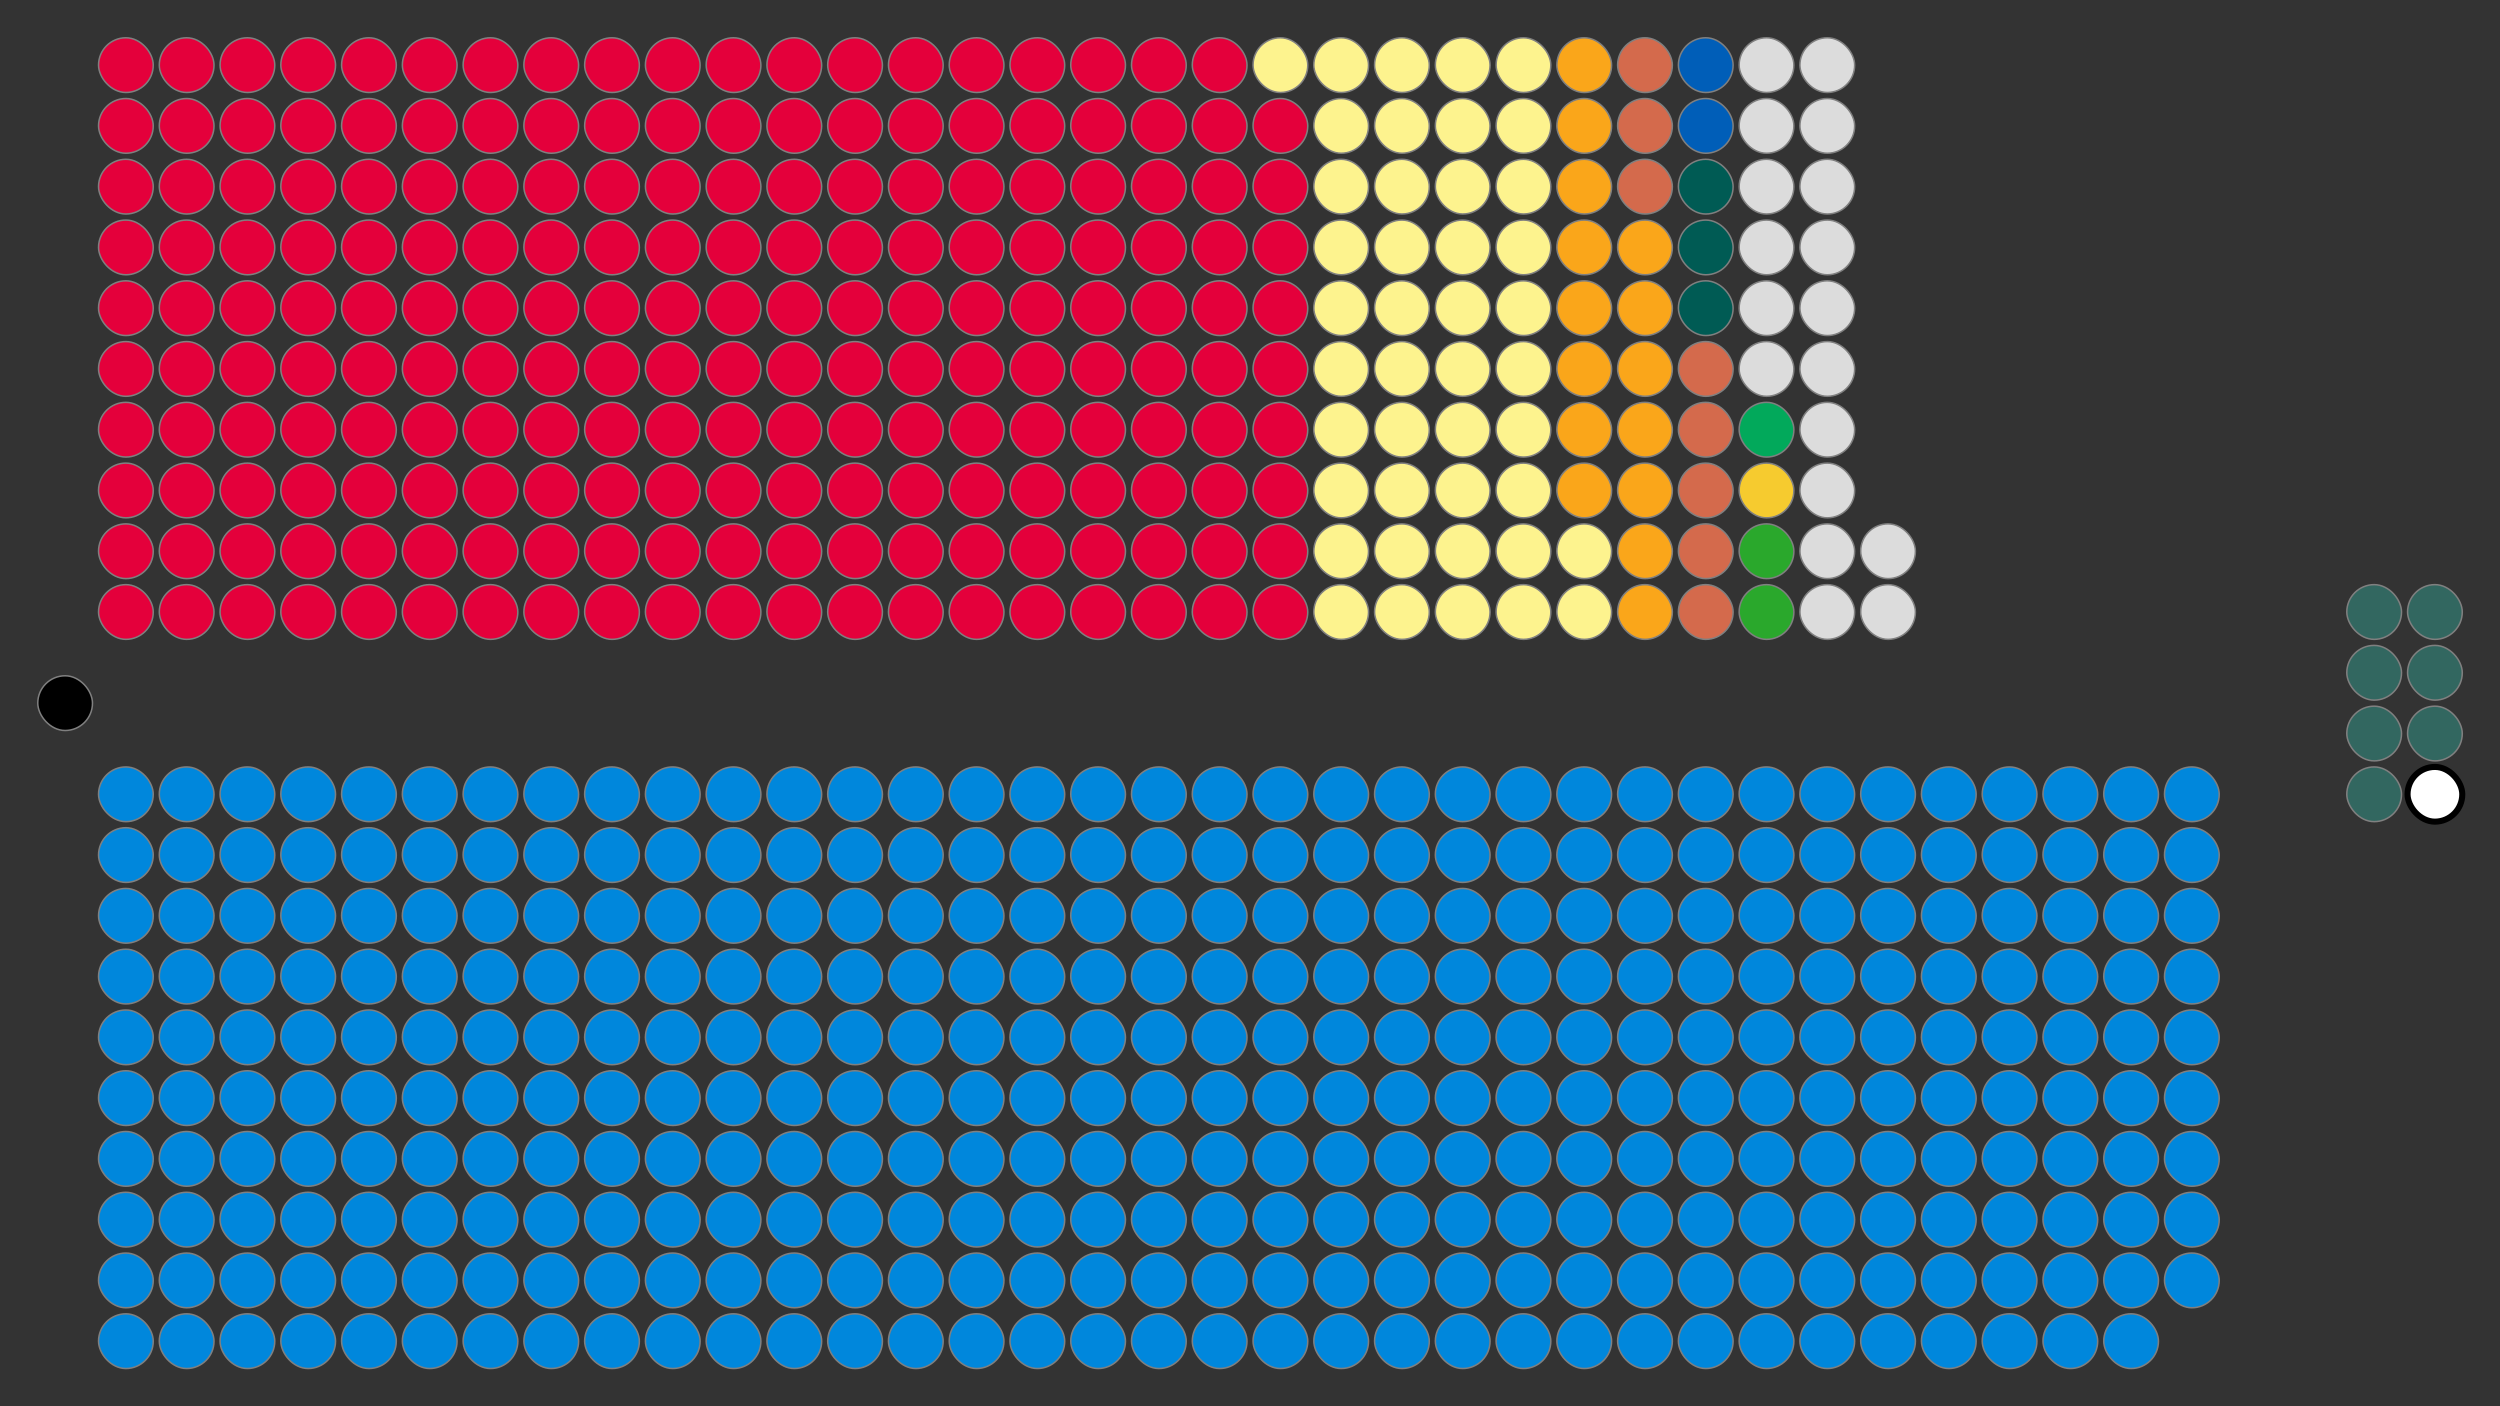 <?xml version="1.0" encoding="UTF-8" standalone="no"?>
<svg xmlns:svg="http://www.w3.org/2000/svg"
xmlns="http://www.w3.org/2000/svg" version="1.1"
width="360.0" height="202.5">
<rect width="100%" height="100%" fill="#333333" stroke="none"/>
<!-- Created with the Wikimedia westminster parliament diagram creator (http://parliamentdiagram.toolforge.org/westminsterinputform.html) -->
<g style="stroke:gray;stroke-width:0.219" id="diagram">
  <g id="headbench">
  <g style="fill:#000000" id="Speaker">
    <rect x="5.438" y="97.312" rx="3.94" ry="3.94" width="7.88" height="7.88"/>
  </g>
  </g>
  <g id="leftbench">
  <g style="fill:#E4003B" id="Labour Party">
    <rect x="14.188" y="84.188" rx="3.94" ry="3.94" width="7.88" height="7.88"/>
    <rect x="14.188" y="75.438" rx="3.94" ry="3.94" width="7.88" height="7.88"/>
    <rect x="14.188" y="66.688" rx="3.94" ry="3.94" width="7.88" height="7.88"/>
    <rect x="14.188" y="57.938" rx="3.94" ry="3.94" width="7.88" height="7.88"/>
    <rect x="14.188" y="49.188" rx="3.94" ry="3.94" width="7.88" height="7.88"/>
    <rect x="14.188" y="40.438" rx="3.94" ry="3.94" width="7.88" height="7.88"/>
    <rect x="14.188" y="31.688" rx="3.94" ry="3.94" width="7.88" height="7.88"/>
    <rect x="14.188" y="22.938" rx="3.94" ry="3.94" width="7.88" height="7.88"/>
    <rect x="14.188" y="14.188" rx="3.94" ry="3.94" width="7.88" height="7.88"/>
    <rect x="14.188" y="5.438" rx="3.94" ry="3.94" width="7.88" height="7.88"/>
    <rect x="22.938" y="84.188" rx="3.94" ry="3.94" width="7.88" height="7.88"/>
    <rect x="22.938" y="75.438" rx="3.94" ry="3.94" width="7.88" height="7.88"/>
    <rect x="22.938" y="66.688" rx="3.94" ry="3.94" width="7.88" height="7.88"/>
    <rect x="22.938" y="57.938" rx="3.94" ry="3.94" width="7.88" height="7.88"/>
    <rect x="22.938" y="49.188" rx="3.94" ry="3.94" width="7.88" height="7.88"/>
    <rect x="22.938" y="40.438" rx="3.94" ry="3.94" width="7.88" height="7.88"/>
    <rect x="22.938" y="31.688" rx="3.94" ry="3.94" width="7.88" height="7.88"/>
    <rect x="22.938" y="22.938" rx="3.94" ry="3.94" width="7.88" height="7.88"/>
    <rect x="22.938" y="14.188" rx="3.94" ry="3.94" width="7.88" height="7.88"/>
    <rect x="22.938" y="5.438" rx="3.94" ry="3.94" width="7.88" height="7.88"/>
    <rect x="31.688" y="84.188" rx="3.94" ry="3.94" width="7.88" height="7.88"/>
    <rect x="31.688" y="75.438" rx="3.94" ry="3.94" width="7.88" height="7.88"/>
    <rect x="31.688" y="66.688" rx="3.94" ry="3.94" width="7.88" height="7.88"/>
    <rect x="31.688" y="57.938" rx="3.94" ry="3.94" width="7.88" height="7.88"/>
    <rect x="31.688" y="49.188" rx="3.94" ry="3.94" width="7.88" height="7.88"/>
    <rect x="31.688" y="40.438" rx="3.94" ry="3.94" width="7.88" height="7.88"/>
    <rect x="31.688" y="31.688" rx="3.94" ry="3.94" width="7.88" height="7.88"/>
    <rect x="31.688" y="22.938" rx="3.94" ry="3.94" width="7.88" height="7.88"/>
    <rect x="31.688" y="14.188" rx="3.94" ry="3.94" width="7.88" height="7.88"/>
    <rect x="31.688" y="5.438" rx="3.94" ry="3.94" width="7.88" height="7.88"/>
    <rect x="40.438" y="84.188" rx="3.94" ry="3.94" width="7.88" height="7.88"/>
    <rect x="40.438" y="75.438" rx="3.94" ry="3.94" width="7.88" height="7.88"/>
    <rect x="40.438" y="66.688" rx="3.94" ry="3.94" width="7.88" height="7.88"/>
    <rect x="40.438" y="57.938" rx="3.94" ry="3.94" width="7.88" height="7.88"/>
    <rect x="40.438" y="49.188" rx="3.94" ry="3.94" width="7.88" height="7.88"/>
    <rect x="40.438" y="40.438" rx="3.94" ry="3.94" width="7.88" height="7.88"/>
    <rect x="40.438" y="31.688" rx="3.94" ry="3.94" width="7.88" height="7.88"/>
    <rect x="40.438" y="22.938" rx="3.94" ry="3.94" width="7.88" height="7.88"/>
    <rect x="40.438" y="14.188" rx="3.94" ry="3.94" width="7.88" height="7.88"/>
    <rect x="40.438" y="5.438" rx="3.94" ry="3.94" width="7.88" height="7.88"/>
    <rect x="49.188" y="84.188" rx="3.94" ry="3.94" width="7.88" height="7.88"/>
    <rect x="49.188" y="75.438" rx="3.94" ry="3.94" width="7.88" height="7.88"/>
    <rect x="49.188" y="66.688" rx="3.94" ry="3.94" width="7.88" height="7.88"/>
    <rect x="49.188" y="57.938" rx="3.94" ry="3.94" width="7.88" height="7.88"/>
    <rect x="49.188" y="49.188" rx="3.94" ry="3.94" width="7.88" height="7.88"/>
    <rect x="49.188" y="40.438" rx="3.94" ry="3.94" width="7.88" height="7.88"/>
    <rect x="49.188" y="31.688" rx="3.94" ry="3.94" width="7.88" height="7.88"/>
    <rect x="49.188" y="22.938" rx="3.94" ry="3.94" width="7.88" height="7.88"/>
    <rect x="49.188" y="14.188" rx="3.94" ry="3.94" width="7.88" height="7.88"/>
    <rect x="49.188" y="5.438" rx="3.94" ry="3.94" width="7.88" height="7.88"/>
    <rect x="57.938" y="84.188" rx="3.94" ry="3.94" width="7.88" height="7.88"/>
    <rect x="57.938" y="75.438" rx="3.94" ry="3.94" width="7.88" height="7.88"/>
    <rect x="57.938" y="66.688" rx="3.94" ry="3.94" width="7.88" height="7.88"/>
    <rect x="57.938" y="57.938" rx="3.94" ry="3.94" width="7.88" height="7.88"/>
    <rect x="57.938" y="49.188" rx="3.94" ry="3.94" width="7.88" height="7.88"/>
    <rect x="57.938" y="40.438" rx="3.94" ry="3.94" width="7.88" height="7.88"/>
    <rect x="57.938" y="31.688" rx="3.94" ry="3.94" width="7.88" height="7.88"/>
    <rect x="57.938" y="22.938" rx="3.94" ry="3.94" width="7.88" height="7.88"/>
    <rect x="57.938" y="14.188" rx="3.94" ry="3.94" width="7.88" height="7.88"/>
    <rect x="57.938" y="5.438" rx="3.94" ry="3.94" width="7.88" height="7.88"/>
    <rect x="66.688" y="84.188" rx="3.94" ry="3.94" width="7.88" height="7.88"/>
    <rect x="66.688" y="75.438" rx="3.94" ry="3.94" width="7.88" height="7.88"/>
    <rect x="66.688" y="66.688" rx="3.94" ry="3.94" width="7.88" height="7.88"/>
    <rect x="66.688" y="57.938" rx="3.94" ry="3.94" width="7.88" height="7.88"/>
    <rect x="66.688" y="49.188" rx="3.94" ry="3.94" width="7.88" height="7.88"/>
    <rect x="66.688" y="40.438" rx="3.94" ry="3.94" width="7.88" height="7.88"/>
    <rect x="66.688" y="31.688" rx="3.94" ry="3.94" width="7.88" height="7.88"/>
    <rect x="66.688" y="22.938" rx="3.94" ry="3.94" width="7.88" height="7.88"/>
    <rect x="66.688" y="14.188" rx="3.94" ry="3.94" width="7.88" height="7.88"/>
    <rect x="66.688" y="5.438" rx="3.94" ry="3.94" width="7.88" height="7.88"/>
    <rect x="75.438" y="84.188" rx="3.94" ry="3.94" width="7.88" height="7.88"/>
    <rect x="75.438" y="75.438" rx="3.94" ry="3.94" width="7.88" height="7.88"/>
    <rect x="75.438" y="66.688" rx="3.94" ry="3.94" width="7.88" height="7.88"/>
    <rect x="75.438" y="57.938" rx="3.94" ry="3.94" width="7.88" height="7.88"/>
    <rect x="75.438" y="49.188" rx="3.94" ry="3.94" width="7.88" height="7.88"/>
    <rect x="75.438" y="40.438" rx="3.94" ry="3.94" width="7.88" height="7.88"/>
    <rect x="75.438" y="31.688" rx="3.94" ry="3.94" width="7.88" height="7.88"/>
    <rect x="75.438" y="22.938" rx="3.94" ry="3.94" width="7.88" height="7.88"/>
    <rect x="75.438" y="14.188" rx="3.94" ry="3.94" width="7.88" height="7.88"/>
    <rect x="75.438" y="5.438" rx="3.94" ry="3.94" width="7.88" height="7.88"/>
    <rect x="84.188" y="84.188" rx="3.94" ry="3.94" width="7.88" height="7.88"/>
    <rect x="84.188" y="75.438" rx="3.94" ry="3.94" width="7.88" height="7.88"/>
    <rect x="84.188" y="66.688" rx="3.94" ry="3.94" width="7.88" height="7.88"/>
    <rect x="84.188" y="57.938" rx="3.94" ry="3.94" width="7.88" height="7.88"/>
    <rect x="84.188" y="49.188" rx="3.94" ry="3.94" width="7.88" height="7.88"/>
    <rect x="84.188" y="40.438" rx="3.94" ry="3.94" width="7.88" height="7.88"/>
    <rect x="84.188" y="31.688" rx="3.94" ry="3.94" width="7.88" height="7.88"/>
    <rect x="84.188" y="22.938" rx="3.94" ry="3.94" width="7.88" height="7.88"/>
    <rect x="84.188" y="14.188" rx="3.94" ry="3.94" width="7.88" height="7.88"/>
    <rect x="84.188" y="5.438" rx="3.94" ry="3.94" width="7.88" height="7.88"/>
    <rect x="92.938" y="84.188" rx="3.94" ry="3.94" width="7.88" height="7.88"/>
    <rect x="92.938" y="75.438" rx="3.94" ry="3.94" width="7.88" height="7.88"/>
    <rect x="92.938" y="66.688" rx="3.94" ry="3.94" width="7.88" height="7.88"/>
    <rect x="92.938" y="57.938" rx="3.94" ry="3.94" width="7.88" height="7.88"/>
    <rect x="92.938" y="49.188" rx="3.94" ry="3.94" width="7.88" height="7.88"/>
    <rect x="92.938" y="40.438" rx="3.94" ry="3.94" width="7.88" height="7.88"/>
    <rect x="92.938" y="31.688" rx="3.94" ry="3.94" width="7.88" height="7.88"/>
    <rect x="92.938" y="22.938" rx="3.94" ry="3.94" width="7.88" height="7.88"/>
    <rect x="92.938" y="14.188" rx="3.94" ry="3.94" width="7.88" height="7.88"/>
    <rect x="92.938" y="5.438" rx="3.94" ry="3.94" width="7.88" height="7.88"/>
    <rect x="101.688" y="84.188" rx="3.94" ry="3.94" width="7.88" height="7.88"/>
    <rect x="101.688" y="75.438" rx="3.94" ry="3.94" width="7.88" height="7.88"/>
    <rect x="101.688" y="66.688" rx="3.94" ry="3.94" width="7.88" height="7.88"/>
    <rect x="101.688" y="57.938" rx="3.94" ry="3.94" width="7.88" height="7.88"/>
    <rect x="101.688" y="49.188" rx="3.94" ry="3.94" width="7.88" height="7.88"/>
    <rect x="101.688" y="40.438" rx="3.94" ry="3.94" width="7.88" height="7.88"/>
    <rect x="101.688" y="31.688" rx="3.94" ry="3.94" width="7.88" height="7.88"/>
    <rect x="101.688" y="22.938" rx="3.94" ry="3.94" width="7.88" height="7.88"/>
    <rect x="101.688" y="14.188" rx="3.94" ry="3.94" width="7.88" height="7.88"/>
    <rect x="101.688" y="5.438" rx="3.94" ry="3.94" width="7.88" height="7.88"/>
    <rect x="110.438" y="84.188" rx="3.94" ry="3.94" width="7.88" height="7.88"/>
    <rect x="110.438" y="75.438" rx="3.94" ry="3.94" width="7.88" height="7.88"/>
    <rect x="110.438" y="66.688" rx="3.94" ry="3.94" width="7.88" height="7.88"/>
    <rect x="110.438" y="57.938" rx="3.94" ry="3.94" width="7.88" height="7.88"/>
    <rect x="110.438" y="49.188" rx="3.94" ry="3.94" width="7.88" height="7.88"/>
    <rect x="110.438" y="40.438" rx="3.94" ry="3.94" width="7.88" height="7.88"/>
    <rect x="110.438" y="31.688" rx="3.94" ry="3.94" width="7.88" height="7.88"/>
    <rect x="110.438" y="22.938" rx="3.94" ry="3.94" width="7.88" height="7.88"/>
    <rect x="110.438" y="14.188" rx="3.94" ry="3.94" width="7.88" height="7.88"/>
    <rect x="110.438" y="5.438" rx="3.94" ry="3.94" width="7.88" height="7.88"/>
    <rect x="119.188" y="84.188" rx="3.94" ry="3.94" width="7.88" height="7.88"/>
    <rect x="119.188" y="75.438" rx="3.94" ry="3.94" width="7.88" height="7.88"/>
    <rect x="119.188" y="66.688" rx="3.94" ry="3.94" width="7.88" height="7.88"/>
    <rect x="119.188" y="57.938" rx="3.94" ry="3.94" width="7.88" height="7.88"/>
    <rect x="119.188" y="49.188" rx="3.94" ry="3.94" width="7.88" height="7.88"/>
    <rect x="119.188" y="40.438" rx="3.94" ry="3.94" width="7.88" height="7.88"/>
    <rect x="119.188" y="31.688" rx="3.94" ry="3.94" width="7.88" height="7.88"/>
    <rect x="119.188" y="22.938" rx="3.94" ry="3.94" width="7.88" height="7.88"/>
    <rect x="119.188" y="14.188" rx="3.94" ry="3.94" width="7.88" height="7.88"/>
    <rect x="119.188" y="5.438" rx="3.94" ry="3.94" width="7.88" height="7.88"/>
    <rect x="127.938" y="84.188" rx="3.94" ry="3.94" width="7.88" height="7.88"/>
    <rect x="127.938" y="75.438" rx="3.94" ry="3.94" width="7.88" height="7.88"/>
    <rect x="127.938" y="66.688" rx="3.94" ry="3.94" width="7.88" height="7.88"/>
    <rect x="127.938" y="57.938" rx="3.94" ry="3.94" width="7.88" height="7.88"/>
    <rect x="127.938" y="49.188" rx="3.94" ry="3.94" width="7.88" height="7.88"/>
    <rect x="127.938" y="40.438" rx="3.94" ry="3.94" width="7.88" height="7.88"/>
    <rect x="127.938" y="31.688" rx="3.94" ry="3.94" width="7.88" height="7.88"/>
    <rect x="127.938" y="22.938" rx="3.94" ry="3.94" width="7.88" height="7.88"/>
    <rect x="127.938" y="14.188" rx="3.94" ry="3.94" width="7.88" height="7.88"/>
    <rect x="127.938" y="5.438" rx="3.94" ry="3.94" width="7.88" height="7.88"/>
    <rect x="136.688" y="84.188" rx="3.94" ry="3.94" width="7.88" height="7.88"/>
    <rect x="136.688" y="75.438" rx="3.94" ry="3.94" width="7.88" height="7.88"/>
    <rect x="136.688" y="66.688" rx="3.94" ry="3.94" width="7.88" height="7.88"/>
    <rect x="136.688" y="57.938" rx="3.94" ry="3.94" width="7.88" height="7.88"/>
    <rect x="136.688" y="49.188" rx="3.94" ry="3.94" width="7.88" height="7.88"/>
    <rect x="136.688" y="40.438" rx="3.94" ry="3.94" width="7.88" height="7.88"/>
    <rect x="136.688" y="31.688" rx="3.94" ry="3.94" width="7.88" height="7.88"/>
    <rect x="136.688" y="22.938" rx="3.94" ry="3.94" width="7.88" height="7.88"/>
    <rect x="136.688" y="14.188" rx="3.94" ry="3.94" width="7.88" height="7.88"/>
    <rect x="136.688" y="5.438" rx="3.94" ry="3.94" width="7.88" height="7.88"/>
    <rect x="145.438" y="84.188" rx="3.94" ry="3.94" width="7.88" height="7.88"/>
    <rect x="145.438" y="75.438" rx="3.94" ry="3.94" width="7.88" height="7.88"/>
    <rect x="145.438" y="66.688" rx="3.94" ry="3.94" width="7.88" height="7.88"/>
    <rect x="145.438" y="57.938" rx="3.94" ry="3.94" width="7.88" height="7.88"/>
    <rect x="145.438" y="49.188" rx="3.94" ry="3.94" width="7.88" height="7.88"/>
    <rect x="145.438" y="40.438" rx="3.94" ry="3.94" width="7.88" height="7.88"/>
    <rect x="145.438" y="31.688" rx="3.94" ry="3.94" width="7.88" height="7.88"/>
    <rect x="145.438" y="22.938" rx="3.94" ry="3.94" width="7.88" height="7.88"/>
    <rect x="145.438" y="14.188" rx="3.94" ry="3.94" width="7.88" height="7.88"/>
    <rect x="145.438" y="5.438" rx="3.94" ry="3.94" width="7.88" height="7.88"/>
    <rect x="154.188" y="84.188" rx="3.94" ry="3.94" width="7.88" height="7.88"/>
    <rect x="154.188" y="75.438" rx="3.94" ry="3.94" width="7.88" height="7.88"/>
    <rect x="154.188" y="66.688" rx="3.94" ry="3.94" width="7.88" height="7.88"/>
    <rect x="154.188" y="57.938" rx="3.94" ry="3.94" width="7.88" height="7.88"/>
    <rect x="154.188" y="49.188" rx="3.94" ry="3.94" width="7.88" height="7.88"/>
    <rect x="154.188" y="40.438" rx="3.94" ry="3.94" width="7.88" height="7.88"/>
    <rect x="154.188" y="31.688" rx="3.94" ry="3.94" width="7.88" height="7.88"/>
    <rect x="154.188" y="22.938" rx="3.94" ry="3.94" width="7.88" height="7.88"/>
    <rect x="154.188" y="14.188" rx="3.94" ry="3.94" width="7.88" height="7.88"/>
    <rect x="154.188" y="5.438" rx="3.94" ry="3.94" width="7.88" height="7.88"/>
    <rect x="162.938" y="84.188" rx="3.94" ry="3.94" width="7.88" height="7.88"/>
    <rect x="162.938" y="75.438" rx="3.94" ry="3.94" width="7.88" height="7.88"/>
    <rect x="162.938" y="66.688" rx="3.94" ry="3.94" width="7.88" height="7.88"/>
    <rect x="162.938" y="57.938" rx="3.94" ry="3.94" width="7.88" height="7.88"/>
    <rect x="162.938" y="49.188" rx="3.94" ry="3.94" width="7.88" height="7.88"/>
    <rect x="162.938" y="40.438" rx="3.94" ry="3.94" width="7.88" height="7.88"/>
    <rect x="162.938" y="31.688" rx="3.94" ry="3.94" width="7.88" height="7.88"/>
    <rect x="162.938" y="22.938" rx="3.94" ry="3.94" width="7.88" height="7.88"/>
    <rect x="162.938" y="14.188" rx="3.94" ry="3.94" width="7.88" height="7.88"/>
    <rect x="162.938" y="5.438" rx="3.94" ry="3.94" width="7.88" height="7.88"/>
    <rect x="171.688" y="84.188" rx="3.94" ry="3.94" width="7.88" height="7.88"/>
    <rect x="171.688" y="75.438" rx="3.94" ry="3.94" width="7.88" height="7.88"/>
    <rect x="171.688" y="66.688" rx="3.94" ry="3.94" width="7.88" height="7.88"/>
    <rect x="171.688" y="57.938" rx="3.94" ry="3.94" width="7.88" height="7.88"/>
    <rect x="171.688" y="49.188" rx="3.94" ry="3.94" width="7.88" height="7.88"/>
    <rect x="171.688" y="40.438" rx="3.94" ry="3.94" width="7.88" height="7.88"/>
    <rect x="171.688" y="31.688" rx="3.94" ry="3.94" width="7.88" height="7.88"/>
    <rect x="171.688" y="22.938" rx="3.94" ry="3.94" width="7.88" height="7.88"/>
    <rect x="171.688" y="14.188" rx="3.94" ry="3.94" width="7.88" height="7.88"/>
    <rect x="171.688" y="5.438" rx="3.94" ry="3.94" width="7.88" height="7.88"/>
    <rect x="180.438" y="84.188" rx="3.94" ry="3.94" width="7.88" height="7.88"/>
    <rect x="180.438" y="75.438" rx="3.94" ry="3.94" width="7.88" height="7.88"/>
    <rect x="180.438" y="66.688" rx="3.94" ry="3.94" width="7.88" height="7.88"/>
    <rect x="180.438" y="57.938" rx="3.94" ry="3.94" width="7.88" height="7.88"/>
    <rect x="180.438" y="49.188" rx="3.94" ry="3.94" width="7.88" height="7.88"/>
    <rect x="180.438" y="40.438" rx="3.94" ry="3.94" width="7.88" height="7.88"/>
    <rect x="180.438" y="31.688" rx="3.94" ry="3.94" width="7.88" height="7.88"/>
    <rect x="180.438" y="22.938" rx="3.94" ry="3.94" width="7.88" height="7.88"/>
    <rect x="180.438" y="14.188" rx="3.94" ry="3.94" width="7.88" height="7.88"/>
  </g>
  <g style="fill:#FDF38E" id="Scottish National Party">
    <rect x="180.438" y="5.438" rx="3.94" ry="3.94" width="7.88" height="7.88"/>
    <rect x="189.188" y="84.188" rx="3.94" ry="3.94" width="7.88" height="7.88"/>
    <rect x="189.188" y="75.438" rx="3.94" ry="3.94" width="7.88" height="7.88"/>
    <rect x="189.188" y="66.688" rx="3.94" ry="3.94" width="7.88" height="7.88"/>
    <rect x="189.188" y="57.938" rx="3.94" ry="3.94" width="7.88" height="7.88"/>
    <rect x="189.188" y="49.188" rx="3.94" ry="3.94" width="7.88" height="7.88"/>
    <rect x="189.188" y="40.438" rx="3.94" ry="3.94" width="7.88" height="7.88"/>
    <rect x="189.188" y="31.688" rx="3.94" ry="3.94" width="7.88" height="7.88"/>
    <rect x="189.188" y="22.938" rx="3.94" ry="3.94" width="7.88" height="7.88"/>
    <rect x="189.188" y="14.188" rx="3.94" ry="3.94" width="7.88" height="7.88"/>
    <rect x="189.188" y="5.438" rx="3.94" ry="3.94" width="7.88" height="7.88"/>
    <rect x="197.938" y="84.188" rx="3.94" ry="3.94" width="7.88" height="7.88"/>
    <rect x="197.938" y="75.438" rx="3.94" ry="3.94" width="7.88" height="7.88"/>
    <rect x="197.938" y="66.688" rx="3.94" ry="3.94" width="7.88" height="7.88"/>
    <rect x="197.938" y="57.938" rx="3.94" ry="3.94" width="7.88" height="7.88"/>
    <rect x="197.938" y="49.188" rx="3.94" ry="3.94" width="7.88" height="7.88"/>
    <rect x="197.938" y="40.438" rx="3.94" ry="3.94" width="7.88" height="7.88"/>
    <rect x="197.938" y="31.688" rx="3.94" ry="3.94" width="7.88" height="7.88"/>
    <rect x="197.938" y="22.938" rx="3.94" ry="3.94" width="7.88" height="7.88"/>
    <rect x="197.938" y="14.188" rx="3.94" ry="3.94" width="7.88" height="7.88"/>
    <rect x="197.938" y="5.438" rx="3.94" ry="3.94" width="7.88" height="7.88"/>
    <rect x="206.688" y="84.188" rx="3.94" ry="3.94" width="7.88" height="7.88"/>
    <rect x="206.688" y="75.438" rx="3.94" ry="3.94" width="7.88" height="7.88"/>
    <rect x="206.688" y="66.688" rx="3.94" ry="3.94" width="7.88" height="7.88"/>
    <rect x="206.688" y="57.938" rx="3.94" ry="3.94" width="7.88" height="7.88"/>
    <rect x="206.688" y="49.188" rx="3.94" ry="3.94" width="7.88" height="7.88"/>
    <rect x="206.688" y="40.438" rx="3.94" ry="3.94" width="7.88" height="7.88"/>
    <rect x="206.688" y="31.688" rx="3.94" ry="3.94" width="7.88" height="7.88"/>
    <rect x="206.688" y="22.938" rx="3.94" ry="3.94" width="7.88" height="7.88"/>
    <rect x="206.688" y="14.188" rx="3.94" ry="3.94" width="7.88" height="7.88"/>
    <rect x="206.688" y="5.438" rx="3.94" ry="3.94" width="7.88" height="7.88"/>
    <rect x="215.438" y="84.188" rx="3.94" ry="3.94" width="7.88" height="7.88"/>
    <rect x="215.438" y="75.438" rx="3.94" ry="3.94" width="7.88" height="7.88"/>
    <rect x="215.438" y="66.688" rx="3.94" ry="3.94" width="7.88" height="7.88"/>
    <rect x="215.438" y="57.938" rx="3.94" ry="3.94" width="7.88" height="7.88"/>
    <rect x="215.438" y="49.188" rx="3.94" ry="3.94" width="7.88" height="7.88"/>
    <rect x="215.438" y="40.438" rx="3.94" ry="3.94" width="7.88" height="7.88"/>
    <rect x="215.438" y="31.688" rx="3.94" ry="3.94" width="7.88" height="7.88"/>
    <rect x="215.438" y="22.938" rx="3.94" ry="3.94" width="7.88" height="7.88"/>
    <rect x="215.438" y="14.188" rx="3.94" ry="3.94" width="7.88" height="7.88"/>
    <rect x="215.438" y="5.438" rx="3.94" ry="3.94" width="7.88" height="7.88"/>
    <rect x="224.188" y="84.188" rx="3.94" ry="3.94" width="7.88" height="7.88"/>
    <rect x="224.188" y="75.438" rx="3.94" ry="3.94" width="7.88" height="7.88"/>
  </g>
  <g style="fill:#FAA61A" id="Liberal Democrats">
    <rect x="224.188" y="66.688" rx="3.94" ry="3.94" width="7.88" height="7.88"/>
    <rect x="224.188" y="57.938" rx="3.94" ry="3.94" width="7.88" height="7.88"/>
    <rect x="224.188" y="49.188" rx="3.94" ry="3.94" width="7.88" height="7.88"/>
    <rect x="224.188" y="40.438" rx="3.94" ry="3.94" width="7.88" height="7.88"/>
    <rect x="224.188" y="31.688" rx="3.94" ry="3.94" width="7.88" height="7.88"/>
    <rect x="224.188" y="22.938" rx="3.94" ry="3.94" width="7.88" height="7.88"/>
    <rect x="224.188" y="14.188" rx="3.94" ry="3.94" width="7.88" height="7.88"/>
    <rect x="224.188" y="5.438" rx="3.94" ry="3.94" width="7.88" height="7.88"/>
    <rect x="232.938" y="84.188" rx="3.94" ry="3.94" width="7.88" height="7.88"/>
    <rect x="232.938" y="75.438" rx="3.94" ry="3.94" width="7.88" height="7.88"/>
    <rect x="232.938" y="66.688" rx="3.94" ry="3.94" width="7.88" height="7.88"/>
    <rect x="232.938" y="57.938" rx="3.94" ry="3.94" width="7.88" height="7.88"/>
    <rect x="232.938" y="49.188" rx="3.94" ry="3.94" width="7.88" height="7.88"/>
    <rect x="232.938" y="40.438" rx="3.94" ry="3.94" width="7.88" height="7.88"/>
    <rect x="232.938" y="31.688" rx="3.94" ry="3.94" width="7.88" height="7.88"/>
  </g>
  <g style="fill:#D46A4C" id="Democratic Unionist Party">
    <rect x="232.938" y="22.938" rx="3.94" ry="3.94" width="7.88" height="7.88"/>
    <rect x="232.938" y="14.188" rx="3.94" ry="3.94" width="7.88" height="7.88"/>
    <rect x="232.938" y="5.438" rx="3.94" ry="3.94" width="7.88" height="7.88"/>
    <rect x="241.688" y="84.188" rx="3.94" ry="3.94" width="7.88" height="7.88"/>
    <rect x="241.688" y="75.438" rx="3.94" ry="3.94" width="7.88" height="7.88"/>
    <rect x="241.688" y="66.688" rx="3.94" ry="3.94" width="7.88" height="7.88"/>
    <rect x="241.688" y="57.938" rx="3.94" ry="3.94" width="7.88" height="7.88"/>
    <rect x="241.688" y="49.188" rx="3.94" ry="3.94" width="7.88" height="7.88"/>
  </g>
  <g style="fill:#005B54" id="Plaid Cymru">
    <rect x="241.688" y="40.438" rx="3.94" ry="3.94" width="7.88" height="7.88"/>
    <rect x="241.688" y="31.688" rx="3.94" ry="3.94" width="7.88" height="7.88"/>
    <rect x="241.688" y="22.938" rx="3.94" ry="3.94" width="7.88" height="7.88"/>
  </g>
  <g style="fill:#005EB8" id="Alba Party">
    <rect x="241.688" y="14.188" rx="3.94" ry="3.94" width="7.88" height="7.88"/>
    <rect x="241.688" y="5.438" rx="3.94" ry="3.94" width="7.88" height="7.88"/>
  </g>
  <g style="fill:#2AA82C" id="Social Democratic and Labour Party">
    <rect x="250.438" y="84.188" rx="3.94" ry="3.94" width="7.88" height="7.88"/>
    <rect x="250.438" y="75.438" rx="3.94" ry="3.94" width="7.88" height="7.88"/>
  </g>
  <g style="fill:#F6CB2F" id="Alliance Party">
    <rect x="250.438" y="66.688" rx="3.94" ry="3.94" width="7.88" height="7.88"/>
  </g>
  <g style="fill:#02A95B" id="Green Party">
    <rect x="250.438" y="57.938" rx="3.94" ry="3.94" width="7.88" height="7.88"/>
  </g>
  <g style="fill:#DCDCDC" id="Independents">
    <rect x="250.438" y="49.188" rx="3.94" ry="3.94" width="7.88" height="7.88"/>
    <rect x="250.438" y="40.438" rx="3.94" ry="3.94" width="7.88" height="7.88"/>
    <rect x="250.438" y="31.688" rx="3.94" ry="3.94" width="7.88" height="7.88"/>
    <rect x="250.438" y="22.938" rx="3.94" ry="3.94" width="7.88" height="7.88"/>
    <rect x="250.438" y="14.188" rx="3.94" ry="3.94" width="7.88" height="7.88"/>
    <rect x="250.438" y="5.438" rx="3.94" ry="3.94" width="7.88" height="7.88"/>
    <rect x="259.188" y="84.188" rx="3.94" ry="3.94" width="7.88" height="7.88"/>
    <rect x="259.188" y="75.438" rx="3.94" ry="3.94" width="7.88" height="7.88"/>
    <rect x="259.188" y="66.688" rx="3.94" ry="3.94" width="7.88" height="7.88"/>
    <rect x="259.188" y="57.938" rx="3.94" ry="3.94" width="7.88" height="7.88"/>
    <rect x="259.188" y="49.188" rx="3.94" ry="3.94" width="7.88" height="7.88"/>
    <rect x="259.188" y="40.438" rx="3.94" ry="3.94" width="7.88" height="7.88"/>
    <rect x="259.188" y="31.688" rx="3.94" ry="3.94" width="7.88" height="7.88"/>
    <rect x="259.188" y="22.938" rx="3.94" ry="3.94" width="7.88" height="7.88"/>
    <rect x="259.188" y="14.188" rx="3.94" ry="3.94" width="7.88" height="7.88"/>
    <rect x="259.188" y="5.438" rx="3.94" ry="3.94" width="7.88" height="7.88"/>
    <rect x="267.938" y="84.188" rx="3.94" ry="3.94" width="7.88" height="7.88"/>
    <rect x="267.938" y="75.438" rx="3.94" ry="3.94" width="7.88" height="7.88"/>
  </g>
  </g>
  <g id="rightbench">
  <g style="fill:#0087DC" id="Conservative Party">
    <rect x="14.188" y="110.438" rx="3.94" ry="3.94" width="7.88" height="7.88"/>
    <rect x="14.188" y="119.188" rx="3.94" ry="3.94" width="7.88" height="7.88"/>
    <rect x="14.188" y="127.938" rx="3.94" ry="3.94" width="7.88" height="7.88"/>
    <rect x="14.188" y="136.688" rx="3.94" ry="3.94" width="7.88" height="7.88"/>
    <rect x="14.188" y="145.438" rx="3.94" ry="3.94" width="7.88" height="7.88"/>
    <rect x="14.188" y="154.188" rx="3.94" ry="3.94" width="7.88" height="7.88"/>
    <rect x="14.188" y="162.938" rx="3.94" ry="3.94" width="7.88" height="7.88"/>
    <rect x="14.188" y="171.688" rx="3.94" ry="3.94" width="7.88" height="7.88"/>
    <rect x="14.188" y="180.438" rx="3.94" ry="3.94" width="7.88" height="7.88"/>
    <rect x="14.188" y="189.188" rx="3.94" ry="3.94" width="7.88" height="7.88"/>
    <rect x="22.938" y="110.438" rx="3.94" ry="3.94" width="7.88" height="7.88"/>
    <rect x="22.938" y="119.188" rx="3.94" ry="3.94" width="7.88" height="7.88"/>
    <rect x="22.938" y="127.938" rx="3.94" ry="3.94" width="7.88" height="7.88"/>
    <rect x="22.938" y="136.688" rx="3.94" ry="3.94" width="7.88" height="7.88"/>
    <rect x="22.938" y="145.438" rx="3.94" ry="3.94" width="7.88" height="7.88"/>
    <rect x="22.938" y="154.188" rx="3.94" ry="3.94" width="7.88" height="7.88"/>
    <rect x="22.938" y="162.938" rx="3.94" ry="3.94" width="7.88" height="7.88"/>
    <rect x="22.938" y="171.688" rx="3.94" ry="3.94" width="7.88" height="7.88"/>
    <rect x="22.938" y="180.438" rx="3.94" ry="3.94" width="7.88" height="7.88"/>
    <rect x="22.938" y="189.188" rx="3.94" ry="3.94" width="7.88" height="7.88"/>
    <rect x="31.688" y="110.438" rx="3.94" ry="3.94" width="7.88" height="7.88"/>
    <rect x="31.688" y="119.188" rx="3.94" ry="3.94" width="7.88" height="7.88"/>
    <rect x="31.688" y="127.938" rx="3.94" ry="3.94" width="7.88" height="7.88"/>
    <rect x="31.688" y="136.688" rx="3.94" ry="3.94" width="7.88" height="7.88"/>
    <rect x="31.688" y="145.438" rx="3.94" ry="3.94" width="7.88" height="7.88"/>
    <rect x="31.688" y="154.188" rx="3.94" ry="3.94" width="7.88" height="7.88"/>
    <rect x="31.688" y="162.938" rx="3.94" ry="3.94" width="7.88" height="7.88"/>
    <rect x="31.688" y="171.688" rx="3.94" ry="3.94" width="7.88" height="7.88"/>
    <rect x="31.688" y="180.438" rx="3.94" ry="3.94" width="7.88" height="7.88"/>
    <rect x="31.688" y="189.188" rx="3.94" ry="3.94" width="7.88" height="7.88"/>
    <rect x="40.438" y="110.438" rx="3.94" ry="3.94" width="7.88" height="7.88"/>
    <rect x="40.438" y="119.188" rx="3.94" ry="3.94" width="7.88" height="7.88"/>
    <rect x="40.438" y="127.938" rx="3.94" ry="3.94" width="7.88" height="7.88"/>
    <rect x="40.438" y="136.688" rx="3.94" ry="3.94" width="7.88" height="7.88"/>
    <rect x="40.438" y="145.438" rx="3.94" ry="3.94" width="7.88" height="7.88"/>
    <rect x="40.438" y="154.188" rx="3.94" ry="3.94" width="7.88" height="7.88"/>
    <rect x="40.438" y="162.938" rx="3.94" ry="3.94" width="7.88" height="7.88"/>
    <rect x="40.438" y="171.688" rx="3.94" ry="3.94" width="7.88" height="7.88"/>
    <rect x="40.438" y="180.438" rx="3.94" ry="3.94" width="7.88" height="7.88"/>
    <rect x="40.438" y="189.188" rx="3.94" ry="3.94" width="7.88" height="7.88"/>
    <rect x="49.188" y="110.438" rx="3.94" ry="3.94" width="7.88" height="7.88"/>
    <rect x="49.188" y="119.188" rx="3.94" ry="3.94" width="7.88" height="7.88"/>
    <rect x="49.188" y="127.938" rx="3.94" ry="3.94" width="7.88" height="7.88"/>
    <rect x="49.188" y="136.688" rx="3.94" ry="3.94" width="7.88" height="7.88"/>
    <rect x="49.188" y="145.438" rx="3.94" ry="3.94" width="7.88" height="7.88"/>
    <rect x="49.188" y="154.188" rx="3.94" ry="3.94" width="7.88" height="7.88"/>
    <rect x="49.188" y="162.938" rx="3.94" ry="3.94" width="7.88" height="7.88"/>
    <rect x="49.188" y="171.688" rx="3.94" ry="3.94" width="7.88" height="7.88"/>
    <rect x="49.188" y="180.438" rx="3.94" ry="3.94" width="7.88" height="7.88"/>
    <rect x="49.188" y="189.188" rx="3.94" ry="3.94" width="7.88" height="7.88"/>
    <rect x="57.938" y="110.438" rx="3.94" ry="3.94" width="7.88" height="7.88"/>
    <rect x="57.938" y="119.188" rx="3.94" ry="3.94" width="7.88" height="7.88"/>
    <rect x="57.938" y="127.938" rx="3.94" ry="3.94" width="7.88" height="7.88"/>
    <rect x="57.938" y="136.688" rx="3.94" ry="3.94" width="7.88" height="7.88"/>
    <rect x="57.938" y="145.438" rx="3.94" ry="3.94" width="7.88" height="7.88"/>
    <rect x="57.938" y="154.188" rx="3.94" ry="3.94" width="7.88" height="7.88"/>
    <rect x="57.938" y="162.938" rx="3.94" ry="3.94" width="7.88" height="7.88"/>
    <rect x="57.938" y="171.688" rx="3.94" ry="3.94" width="7.88" height="7.88"/>
    <rect x="57.938" y="180.438" rx="3.94" ry="3.94" width="7.88" height="7.88"/>
    <rect x="57.938" y="189.188" rx="3.94" ry="3.94" width="7.88" height="7.88"/>
    <rect x="66.688" y="110.438" rx="3.94" ry="3.94" width="7.88" height="7.88"/>
    <rect x="66.688" y="119.188" rx="3.94" ry="3.94" width="7.88" height="7.88"/>
    <rect x="66.688" y="127.938" rx="3.94" ry="3.94" width="7.88" height="7.88"/>
    <rect x="66.688" y="136.688" rx="3.94" ry="3.94" width="7.88" height="7.88"/>
    <rect x="66.688" y="145.438" rx="3.94" ry="3.94" width="7.88" height="7.88"/>
    <rect x="66.688" y="154.188" rx="3.94" ry="3.94" width="7.88" height="7.88"/>
    <rect x="66.688" y="162.938" rx="3.94" ry="3.94" width="7.88" height="7.88"/>
    <rect x="66.688" y="171.688" rx="3.94" ry="3.94" width="7.88" height="7.88"/>
    <rect x="66.688" y="180.438" rx="3.94" ry="3.94" width="7.88" height="7.88"/>
    <rect x="66.688" y="189.188" rx="3.94" ry="3.94" width="7.88" height="7.88"/>
    <rect x="75.438" y="110.438" rx="3.94" ry="3.94" width="7.88" height="7.88"/>
    <rect x="75.438" y="119.188" rx="3.94" ry="3.94" width="7.88" height="7.88"/>
    <rect x="75.438" y="127.938" rx="3.94" ry="3.94" width="7.88" height="7.88"/>
    <rect x="75.438" y="136.688" rx="3.94" ry="3.94" width="7.88" height="7.88"/>
    <rect x="75.438" y="145.438" rx="3.94" ry="3.94" width="7.88" height="7.88"/>
    <rect x="75.438" y="154.188" rx="3.94" ry="3.94" width="7.88" height="7.88"/>
    <rect x="75.438" y="162.938" rx="3.94" ry="3.94" width="7.88" height="7.88"/>
    <rect x="75.438" y="171.688" rx="3.94" ry="3.94" width="7.88" height="7.88"/>
    <rect x="75.438" y="180.438" rx="3.94" ry="3.94" width="7.88" height="7.88"/>
    <rect x="75.438" y="189.188" rx="3.94" ry="3.94" width="7.88" height="7.88"/>
    <rect x="84.188" y="110.438" rx="3.94" ry="3.94" width="7.88" height="7.88"/>
    <rect x="84.188" y="119.188" rx="3.94" ry="3.94" width="7.88" height="7.88"/>
    <rect x="84.188" y="127.938" rx="3.94" ry="3.94" width="7.88" height="7.88"/>
    <rect x="84.188" y="136.688" rx="3.94" ry="3.94" width="7.88" height="7.88"/>
    <rect x="84.188" y="145.438" rx="3.94" ry="3.94" width="7.88" height="7.88"/>
    <rect x="84.188" y="154.188" rx="3.94" ry="3.94" width="7.88" height="7.88"/>
    <rect x="84.188" y="162.938" rx="3.94" ry="3.94" width="7.88" height="7.88"/>
    <rect x="84.188" y="171.688" rx="3.94" ry="3.94" width="7.88" height="7.88"/>
    <rect x="84.188" y="180.438" rx="3.94" ry="3.94" width="7.88" height="7.88"/>
    <rect x="84.188" y="189.188" rx="3.94" ry="3.94" width="7.88" height="7.88"/>
    <rect x="92.938" y="110.438" rx="3.94" ry="3.94" width="7.88" height="7.88"/>
    <rect x="92.938" y="119.188" rx="3.94" ry="3.94" width="7.88" height="7.88"/>
    <rect x="92.938" y="127.938" rx="3.94" ry="3.94" width="7.88" height="7.88"/>
    <rect x="92.938" y="136.688" rx="3.94" ry="3.94" width="7.88" height="7.88"/>
    <rect x="92.938" y="145.438" rx="3.94" ry="3.94" width="7.88" height="7.88"/>
    <rect x="92.938" y="154.188" rx="3.94" ry="3.94" width="7.88" height="7.88"/>
    <rect x="92.938" y="162.938" rx="3.94" ry="3.94" width="7.88" height="7.88"/>
    <rect x="92.938" y="171.688" rx="3.94" ry="3.94" width="7.88" height="7.88"/>
    <rect x="92.938" y="180.438" rx="3.94" ry="3.94" width="7.88" height="7.88"/>
    <rect x="92.938" y="189.188" rx="3.94" ry="3.94" width="7.88" height="7.88"/>
    <rect x="101.688" y="110.438" rx="3.94" ry="3.94" width="7.88" height="7.88"/>
    <rect x="101.688" y="119.188" rx="3.94" ry="3.94" width="7.88" height="7.88"/>
    <rect x="101.688" y="127.938" rx="3.94" ry="3.94" width="7.88" height="7.88"/>
    <rect x="101.688" y="136.688" rx="3.94" ry="3.94" width="7.88" height="7.88"/>
    <rect x="101.688" y="145.438" rx="3.94" ry="3.94" width="7.88" height="7.88"/>
    <rect x="101.688" y="154.188" rx="3.94" ry="3.94" width="7.88" height="7.88"/>
    <rect x="101.688" y="162.938" rx="3.94" ry="3.94" width="7.88" height="7.88"/>
    <rect x="101.688" y="171.688" rx="3.94" ry="3.94" width="7.88" height="7.88"/>
    <rect x="101.688" y="180.438" rx="3.94" ry="3.94" width="7.88" height="7.88"/>
    <rect x="101.688" y="189.188" rx="3.94" ry="3.94" width="7.88" height="7.88"/>
    <rect x="110.438" y="110.438" rx="3.94" ry="3.94" width="7.88" height="7.88"/>
    <rect x="110.438" y="119.188" rx="3.94" ry="3.94" width="7.88" height="7.88"/>
    <rect x="110.438" y="127.938" rx="3.94" ry="3.94" width="7.88" height="7.88"/>
    <rect x="110.438" y="136.688" rx="3.94" ry="3.94" width="7.88" height="7.88"/>
    <rect x="110.438" y="145.438" rx="3.94" ry="3.94" width="7.88" height="7.88"/>
    <rect x="110.438" y="154.188" rx="3.94" ry="3.94" width="7.88" height="7.88"/>
    <rect x="110.438" y="162.938" rx="3.94" ry="3.94" width="7.88" height="7.88"/>
    <rect x="110.438" y="171.688" rx="3.94" ry="3.94" width="7.88" height="7.88"/>
    <rect x="110.438" y="180.438" rx="3.94" ry="3.94" width="7.88" height="7.88"/>
    <rect x="110.438" y="189.188" rx="3.94" ry="3.94" width="7.88" height="7.88"/>
    <rect x="119.188" y="110.438" rx="3.94" ry="3.94" width="7.88" height="7.88"/>
    <rect x="119.188" y="119.188" rx="3.94" ry="3.94" width="7.88" height="7.88"/>
    <rect x="119.188" y="127.938" rx="3.94" ry="3.94" width="7.88" height="7.88"/>
    <rect x="119.188" y="136.688" rx="3.94" ry="3.94" width="7.88" height="7.88"/>
    <rect x="119.188" y="145.438" rx="3.94" ry="3.94" width="7.88" height="7.88"/>
    <rect x="119.188" y="154.188" rx="3.94" ry="3.94" width="7.88" height="7.88"/>
    <rect x="119.188" y="162.938" rx="3.94" ry="3.94" width="7.88" height="7.88"/>
    <rect x="119.188" y="171.688" rx="3.94" ry="3.94" width="7.88" height="7.88"/>
    <rect x="119.188" y="180.438" rx="3.94" ry="3.94" width="7.88" height="7.88"/>
    <rect x="119.188" y="189.188" rx="3.94" ry="3.94" width="7.88" height="7.88"/>
    <rect x="127.938" y="110.438" rx="3.94" ry="3.94" width="7.88" height="7.88"/>
    <rect x="127.938" y="119.188" rx="3.94" ry="3.94" width="7.88" height="7.88"/>
    <rect x="127.938" y="127.938" rx="3.94" ry="3.94" width="7.88" height="7.88"/>
    <rect x="127.938" y="136.688" rx="3.94" ry="3.94" width="7.88" height="7.88"/>
    <rect x="127.938" y="145.438" rx="3.94" ry="3.94" width="7.88" height="7.88"/>
    <rect x="127.938" y="154.188" rx="3.94" ry="3.94" width="7.88" height="7.88"/>
    <rect x="127.938" y="162.938" rx="3.94" ry="3.94" width="7.88" height="7.88"/>
    <rect x="127.938" y="171.688" rx="3.94" ry="3.94" width="7.88" height="7.88"/>
    <rect x="127.938" y="180.438" rx="3.94" ry="3.94" width="7.88" height="7.88"/>
    <rect x="127.938" y="189.188" rx="3.94" ry="3.94" width="7.88" height="7.88"/>
    <rect x="136.688" y="110.438" rx="3.94" ry="3.94" width="7.88" height="7.88"/>
    <rect x="136.688" y="119.188" rx="3.94" ry="3.94" width="7.88" height="7.88"/>
    <rect x="136.688" y="127.938" rx="3.94" ry="3.94" width="7.88" height="7.88"/>
    <rect x="136.688" y="136.688" rx="3.94" ry="3.94" width="7.88" height="7.88"/>
    <rect x="136.688" y="145.438" rx="3.94" ry="3.94" width="7.88" height="7.88"/>
    <rect x="136.688" y="154.188" rx="3.94" ry="3.94" width="7.88" height="7.88"/>
    <rect x="136.688" y="162.938" rx="3.94" ry="3.94" width="7.88" height="7.88"/>
    <rect x="136.688" y="171.688" rx="3.94" ry="3.94" width="7.88" height="7.88"/>
    <rect x="136.688" y="180.438" rx="3.94" ry="3.94" width="7.88" height="7.88"/>
    <rect x="136.688" y="189.188" rx="3.94" ry="3.94" width="7.88" height="7.88"/>
    <rect x="145.438" y="110.438" rx="3.94" ry="3.94" width="7.88" height="7.88"/>
    <rect x="145.438" y="119.188" rx="3.94" ry="3.94" width="7.88" height="7.88"/>
    <rect x="145.438" y="127.938" rx="3.94" ry="3.94" width="7.88" height="7.88"/>
    <rect x="145.438" y="136.688" rx="3.94" ry="3.94" width="7.88" height="7.88"/>
    <rect x="145.438" y="145.438" rx="3.94" ry="3.94" width="7.88" height="7.88"/>
    <rect x="145.438" y="154.188" rx="3.94" ry="3.94" width="7.88" height="7.88"/>
    <rect x="145.438" y="162.938" rx="3.94" ry="3.94" width="7.88" height="7.88"/>
    <rect x="145.438" y="171.688" rx="3.94" ry="3.94" width="7.88" height="7.88"/>
    <rect x="145.438" y="180.438" rx="3.94" ry="3.94" width="7.88" height="7.88"/>
    <rect x="145.438" y="189.188" rx="3.94" ry="3.94" width="7.88" height="7.88"/>
    <rect x="154.188" y="110.438" rx="3.94" ry="3.94" width="7.88" height="7.88"/>
    <rect x="154.188" y="119.188" rx="3.94" ry="3.94" width="7.88" height="7.88"/>
    <rect x="154.188" y="127.938" rx="3.94" ry="3.94" width="7.88" height="7.88"/>
    <rect x="154.188" y="136.688" rx="3.94" ry="3.94" width="7.88" height="7.88"/>
    <rect x="154.188" y="145.438" rx="3.94" ry="3.94" width="7.88" height="7.88"/>
    <rect x="154.188" y="154.188" rx="3.94" ry="3.94" width="7.88" height="7.88"/>
    <rect x="154.188" y="162.938" rx="3.94" ry="3.94" width="7.88" height="7.88"/>
    <rect x="154.188" y="171.688" rx="3.94" ry="3.94" width="7.88" height="7.88"/>
    <rect x="154.188" y="180.438" rx="3.94" ry="3.94" width="7.88" height="7.88"/>
    <rect x="154.188" y="189.188" rx="3.94" ry="3.94" width="7.88" height="7.88"/>
    <rect x="162.938" y="110.438" rx="3.94" ry="3.94" width="7.88" height="7.88"/>
    <rect x="162.938" y="119.188" rx="3.94" ry="3.94" width="7.88" height="7.88"/>
    <rect x="162.938" y="127.938" rx="3.94" ry="3.94" width="7.88" height="7.88"/>
    <rect x="162.938" y="136.688" rx="3.94" ry="3.94" width="7.88" height="7.88"/>
    <rect x="162.938" y="145.438" rx="3.94" ry="3.94" width="7.88" height="7.88"/>
    <rect x="162.938" y="154.188" rx="3.94" ry="3.94" width="7.88" height="7.88"/>
    <rect x="162.938" y="162.938" rx="3.94" ry="3.94" width="7.88" height="7.88"/>
    <rect x="162.938" y="171.688" rx="3.94" ry="3.94" width="7.88" height="7.88"/>
    <rect x="162.938" y="180.438" rx="3.94" ry="3.94" width="7.88" height="7.88"/>
    <rect x="162.938" y="189.188" rx="3.94" ry="3.94" width="7.88" height="7.88"/>
    <rect x="171.688" y="110.438" rx="3.94" ry="3.94" width="7.88" height="7.88"/>
    <rect x="171.688" y="119.188" rx="3.94" ry="3.94" width="7.88" height="7.88"/>
    <rect x="171.688" y="127.938" rx="3.94" ry="3.94" width="7.88" height="7.88"/>
    <rect x="171.688" y="136.688" rx="3.94" ry="3.94" width="7.88" height="7.88"/>
    <rect x="171.688" y="145.438" rx="3.94" ry="3.94" width="7.88" height="7.88"/>
    <rect x="171.688" y="154.188" rx="3.94" ry="3.94" width="7.88" height="7.88"/>
    <rect x="171.688" y="162.938" rx="3.94" ry="3.94" width="7.88" height="7.88"/>
    <rect x="171.688" y="171.688" rx="3.94" ry="3.94" width="7.88" height="7.88"/>
    <rect x="171.688" y="180.438" rx="3.94" ry="3.94" width="7.88" height="7.88"/>
    <rect x="171.688" y="189.188" rx="3.94" ry="3.94" width="7.88" height="7.88"/>
    <rect x="180.438" y="110.438" rx="3.94" ry="3.94" width="7.88" height="7.88"/>
    <rect x="180.438" y="119.188" rx="3.94" ry="3.94" width="7.88" height="7.88"/>
    <rect x="180.438" y="127.938" rx="3.94" ry="3.94" width="7.88" height="7.88"/>
    <rect x="180.438" y="136.688" rx="3.94" ry="3.94" width="7.88" height="7.88"/>
    <rect x="180.438" y="145.438" rx="3.94" ry="3.94" width="7.88" height="7.88"/>
    <rect x="180.438" y="154.188" rx="3.94" ry="3.94" width="7.88" height="7.88"/>
    <rect x="180.438" y="162.938" rx="3.94" ry="3.94" width="7.88" height="7.88"/>
    <rect x="180.438" y="171.688" rx="3.94" ry="3.94" width="7.88" height="7.88"/>
    <rect x="180.438" y="180.438" rx="3.94" ry="3.94" width="7.88" height="7.88"/>
    <rect x="180.438" y="189.188" rx="3.94" ry="3.94" width="7.88" height="7.88"/>
    <rect x="189.188" y="110.438" rx="3.94" ry="3.94" width="7.88" height="7.88"/>
    <rect x="189.188" y="119.188" rx="3.94" ry="3.94" width="7.88" height="7.88"/>
    <rect x="189.188" y="127.938" rx="3.94" ry="3.94" width="7.88" height="7.88"/>
    <rect x="189.188" y="136.688" rx="3.94" ry="3.94" width="7.88" height="7.88"/>
    <rect x="189.188" y="145.438" rx="3.94" ry="3.94" width="7.88" height="7.88"/>
    <rect x="189.188" y="154.188" rx="3.94" ry="3.94" width="7.88" height="7.88"/>
    <rect x="189.188" y="162.938" rx="3.94" ry="3.94" width="7.88" height="7.88"/>
    <rect x="189.188" y="171.688" rx="3.94" ry="3.94" width="7.88" height="7.88"/>
    <rect x="189.188" y="180.438" rx="3.94" ry="3.94" width="7.88" height="7.88"/>
    <rect x="189.188" y="189.188" rx="3.94" ry="3.94" width="7.88" height="7.88"/>
    <rect x="197.938" y="110.438" rx="3.94" ry="3.94" width="7.88" height="7.88"/>
    <rect x="197.938" y="119.188" rx="3.94" ry="3.94" width="7.88" height="7.88"/>
    <rect x="197.938" y="127.938" rx="3.94" ry="3.94" width="7.88" height="7.88"/>
    <rect x="197.938" y="136.688" rx="3.94" ry="3.94" width="7.88" height="7.88"/>
    <rect x="197.938" y="145.438" rx="3.94" ry="3.94" width="7.88" height="7.88"/>
    <rect x="197.938" y="154.188" rx="3.94" ry="3.94" width="7.88" height="7.88"/>
    <rect x="197.938" y="162.938" rx="3.94" ry="3.94" width="7.88" height="7.88"/>
    <rect x="197.938" y="171.688" rx="3.94" ry="3.94" width="7.88" height="7.88"/>
    <rect x="197.938" y="180.438" rx="3.94" ry="3.94" width="7.88" height="7.88"/>
    <rect x="197.938" y="189.188" rx="3.94" ry="3.94" width="7.88" height="7.88"/>
    <rect x="206.688" y="110.438" rx="3.94" ry="3.94" width="7.88" height="7.88"/>
    <rect x="206.688" y="119.188" rx="3.94" ry="3.94" width="7.88" height="7.88"/>
    <rect x="206.688" y="127.938" rx="3.94" ry="3.94" width="7.88" height="7.88"/>
    <rect x="206.688" y="136.688" rx="3.94" ry="3.94" width="7.88" height="7.88"/>
    <rect x="206.688" y="145.438" rx="3.94" ry="3.94" width="7.88" height="7.88"/>
    <rect x="206.688" y="154.188" rx="3.94" ry="3.94" width="7.88" height="7.88"/>
    <rect x="206.688" y="162.938" rx="3.94" ry="3.94" width="7.88" height="7.88"/>
    <rect x="206.688" y="171.688" rx="3.94" ry="3.94" width="7.88" height="7.88"/>
    <rect x="206.688" y="180.438" rx="3.94" ry="3.94" width="7.88" height="7.88"/>
    <rect x="206.688" y="189.188" rx="3.94" ry="3.94" width="7.88" height="7.88"/>
    <rect x="215.438" y="110.438" rx="3.94" ry="3.94" width="7.88" height="7.88"/>
    <rect x="215.438" y="119.188" rx="3.94" ry="3.94" width="7.88" height="7.88"/>
    <rect x="215.438" y="127.938" rx="3.94" ry="3.94" width="7.88" height="7.88"/>
    <rect x="215.438" y="136.688" rx="3.94" ry="3.94" width="7.88" height="7.88"/>
    <rect x="215.438" y="145.438" rx="3.94" ry="3.94" width="7.88" height="7.88"/>
    <rect x="215.438" y="154.188" rx="3.94" ry="3.94" width="7.88" height="7.88"/>
    <rect x="215.438" y="162.938" rx="3.94" ry="3.94" width="7.88" height="7.88"/>
    <rect x="215.438" y="171.688" rx="3.94" ry="3.94" width="7.88" height="7.88"/>
    <rect x="215.438" y="180.438" rx="3.94" ry="3.94" width="7.88" height="7.88"/>
    <rect x="215.438" y="189.188" rx="3.94" ry="3.94" width="7.88" height="7.88"/>
    <rect x="224.188" y="110.438" rx="3.94" ry="3.94" width="7.88" height="7.88"/>
    <rect x="224.188" y="119.188" rx="3.94" ry="3.94" width="7.88" height="7.88"/>
    <rect x="224.188" y="127.938" rx="3.94" ry="3.94" width="7.88" height="7.88"/>
    <rect x="224.188" y="136.688" rx="3.94" ry="3.94" width="7.88" height="7.88"/>
    <rect x="224.188" y="145.438" rx="3.94" ry="3.94" width="7.88" height="7.88"/>
    <rect x="224.188" y="154.188" rx="3.94" ry="3.94" width="7.88" height="7.88"/>
    <rect x="224.188" y="162.938" rx="3.94" ry="3.94" width="7.88" height="7.88"/>
    <rect x="224.188" y="171.688" rx="3.94" ry="3.94" width="7.88" height="7.88"/>
    <rect x="224.188" y="180.438" rx="3.94" ry="3.94" width="7.88" height="7.88"/>
    <rect x="224.188" y="189.188" rx="3.94" ry="3.94" width="7.88" height="7.88"/>
    <rect x="232.938" y="110.438" rx="3.94" ry="3.94" width="7.88" height="7.88"/>
    <rect x="232.938" y="119.188" rx="3.94" ry="3.94" width="7.88" height="7.88"/>
    <rect x="232.938" y="127.938" rx="3.94" ry="3.94" width="7.88" height="7.88"/>
    <rect x="232.938" y="136.688" rx="3.94" ry="3.94" width="7.88" height="7.88"/>
    <rect x="232.938" y="145.438" rx="3.94" ry="3.94" width="7.88" height="7.88"/>
    <rect x="232.938" y="154.188" rx="3.94" ry="3.94" width="7.88" height="7.88"/>
    <rect x="232.938" y="162.938" rx="3.94" ry="3.94" width="7.88" height="7.88"/>
    <rect x="232.938" y="171.688" rx="3.94" ry="3.94" width="7.88" height="7.88"/>
    <rect x="232.938" y="180.438" rx="3.94" ry="3.94" width="7.88" height="7.88"/>
    <rect x="232.938" y="189.188" rx="3.94" ry="3.94" width="7.88" height="7.88"/>
    <rect x="241.688" y="110.438" rx="3.94" ry="3.94" width="7.88" height="7.88"/>
    <rect x="241.688" y="119.188" rx="3.94" ry="3.94" width="7.88" height="7.88"/>
    <rect x="241.688" y="127.938" rx="3.94" ry="3.94" width="7.88" height="7.88"/>
    <rect x="241.688" y="136.688" rx="3.94" ry="3.94" width="7.88" height="7.88"/>
    <rect x="241.688" y="145.438" rx="3.94" ry="3.94" width="7.88" height="7.88"/>
    <rect x="241.688" y="154.188" rx="3.94" ry="3.94" width="7.88" height="7.88"/>
    <rect x="241.688" y="162.938" rx="3.94" ry="3.94" width="7.88" height="7.88"/>
    <rect x="241.688" y="171.688" rx="3.94" ry="3.94" width="7.88" height="7.88"/>
    <rect x="241.688" y="180.438" rx="3.94" ry="3.94" width="7.88" height="7.88"/>
    <rect x="241.688" y="189.188" rx="3.94" ry="3.94" width="7.88" height="7.88"/>
    <rect x="250.438" y="110.438" rx="3.94" ry="3.94" width="7.88" height="7.88"/>
    <rect x="250.438" y="119.188" rx="3.94" ry="3.94" width="7.88" height="7.88"/>
    <rect x="250.438" y="127.938" rx="3.94" ry="3.94" width="7.88" height="7.88"/>
    <rect x="250.438" y="136.688" rx="3.94" ry="3.94" width="7.88" height="7.88"/>
    <rect x="250.438" y="145.438" rx="3.94" ry="3.94" width="7.88" height="7.88"/>
    <rect x="250.438" y="154.188" rx="3.94" ry="3.94" width="7.88" height="7.88"/>
    <rect x="250.438" y="162.938" rx="3.94" ry="3.94" width="7.88" height="7.88"/>
    <rect x="250.438" y="171.688" rx="3.94" ry="3.94" width="7.88" height="7.88"/>
    <rect x="250.438" y="180.438" rx="3.94" ry="3.94" width="7.88" height="7.88"/>
    <rect x="250.438" y="189.188" rx="3.94" ry="3.94" width="7.88" height="7.88"/>
    <rect x="259.188" y="110.438" rx="3.94" ry="3.94" width="7.88" height="7.88"/>
    <rect x="259.188" y="119.188" rx="3.94" ry="3.94" width="7.88" height="7.88"/>
    <rect x="259.188" y="127.938" rx="3.94" ry="3.94" width="7.88" height="7.88"/>
    <rect x="259.188" y="136.688" rx="3.94" ry="3.94" width="7.88" height="7.88"/>
    <rect x="259.188" y="145.438" rx="3.94" ry="3.94" width="7.88" height="7.88"/>
    <rect x="259.188" y="154.188" rx="3.94" ry="3.94" width="7.88" height="7.88"/>
    <rect x="259.188" y="162.938" rx="3.94" ry="3.94" width="7.88" height="7.88"/>
    <rect x="259.188" y="171.688" rx="3.94" ry="3.94" width="7.88" height="7.88"/>
    <rect x="259.188" y="180.438" rx="3.94" ry="3.94" width="7.88" height="7.88"/>
    <rect x="259.188" y="189.188" rx="3.94" ry="3.94" width="7.88" height="7.88"/>
    <rect x="267.938" y="110.438" rx="3.94" ry="3.94" width="7.88" height="7.88"/>
    <rect x="267.938" y="119.188" rx="3.94" ry="3.94" width="7.88" height="7.88"/>
    <rect x="267.938" y="127.938" rx="3.94" ry="3.94" width="7.88" height="7.88"/>
    <rect x="267.938" y="136.688" rx="3.94" ry="3.94" width="7.88" height="7.88"/>
    <rect x="267.938" y="145.438" rx="3.94" ry="3.94" width="7.88" height="7.88"/>
    <rect x="267.938" y="154.188" rx="3.94" ry="3.94" width="7.88" height="7.88"/>
    <rect x="267.938" y="162.938" rx="3.94" ry="3.94" width="7.88" height="7.88"/>
    <rect x="267.938" y="171.688" rx="3.94" ry="3.94" width="7.88" height="7.88"/>
    <rect x="267.938" y="180.438" rx="3.94" ry="3.94" width="7.88" height="7.88"/>
    <rect x="267.938" y="189.188" rx="3.94" ry="3.94" width="7.88" height="7.88"/>
    <rect x="276.688" y="110.438" rx="3.94" ry="3.94" width="7.88" height="7.88"/>
    <rect x="276.688" y="119.188" rx="3.94" ry="3.94" width="7.88" height="7.88"/>
    <rect x="276.688" y="127.938" rx="3.94" ry="3.94" width="7.88" height="7.88"/>
    <rect x="276.688" y="136.688" rx="3.94" ry="3.94" width="7.88" height="7.88"/>
    <rect x="276.688" y="145.438" rx="3.94" ry="3.94" width="7.88" height="7.88"/>
    <rect x="276.688" y="154.188" rx="3.94" ry="3.94" width="7.88" height="7.88"/>
    <rect x="276.688" y="162.938" rx="3.94" ry="3.94" width="7.88" height="7.88"/>
    <rect x="276.688" y="171.688" rx="3.94" ry="3.94" width="7.88" height="7.88"/>
    <rect x="276.688" y="180.438" rx="3.94" ry="3.94" width="7.88" height="7.88"/>
    <rect x="276.688" y="189.188" rx="3.94" ry="3.94" width="7.88" height="7.88"/>
    <rect x="285.438" y="110.438" rx="3.94" ry="3.94" width="7.88" height="7.88"/>
    <rect x="285.438" y="119.188" rx="3.94" ry="3.94" width="7.88" height="7.88"/>
    <rect x="285.438" y="127.938" rx="3.94" ry="3.94" width="7.88" height="7.88"/>
    <rect x="285.438" y="136.688" rx="3.94" ry="3.94" width="7.88" height="7.88"/>
    <rect x="285.438" y="145.438" rx="3.94" ry="3.94" width="7.88" height="7.88"/>
    <rect x="285.438" y="154.188" rx="3.94" ry="3.94" width="7.88" height="7.88"/>
    <rect x="285.438" y="162.938" rx="3.94" ry="3.94" width="7.88" height="7.88"/>
    <rect x="285.438" y="171.688" rx="3.94" ry="3.94" width="7.88" height="7.88"/>
    <rect x="285.438" y="180.438" rx="3.94" ry="3.94" width="7.88" height="7.88"/>
    <rect x="285.438" y="189.188" rx="3.94" ry="3.94" width="7.88" height="7.88"/>
    <rect x="294.188" y="110.438" rx="3.94" ry="3.94" width="7.88" height="7.88"/>
    <rect x="294.188" y="119.188" rx="3.94" ry="3.94" width="7.88" height="7.88"/>
    <rect x="294.188" y="127.938" rx="3.94" ry="3.94" width="7.88" height="7.88"/>
    <rect x="294.188" y="136.688" rx="3.94" ry="3.94" width="7.88" height="7.88"/>
    <rect x="294.188" y="145.438" rx="3.94" ry="3.94" width="7.88" height="7.88"/>
    <rect x="294.188" y="154.188" rx="3.94" ry="3.94" width="7.88" height="7.88"/>
    <rect x="294.188" y="162.938" rx="3.94" ry="3.94" width="7.88" height="7.88"/>
    <rect x="294.188" y="171.688" rx="3.94" ry="3.94" width="7.88" height="7.88"/>
    <rect x="294.188" y="180.438" rx="3.94" ry="3.94" width="7.88" height="7.88"/>
    <rect x="294.188" y="189.188" rx="3.94" ry="3.94" width="7.88" height="7.88"/>
    <rect x="302.938" y="110.438" rx="3.94" ry="3.94" width="7.88" height="7.88"/>
    <rect x="302.938" y="119.188" rx="3.94" ry="3.94" width="7.88" height="7.88"/>
    <rect x="302.938" y="127.938" rx="3.94" ry="3.94" width="7.88" height="7.88"/>
    <rect x="302.938" y="136.688" rx="3.94" ry="3.94" width="7.88" height="7.88"/>
    <rect x="302.938" y="145.438" rx="3.94" ry="3.94" width="7.88" height="7.88"/>
    <rect x="302.938" y="154.188" rx="3.94" ry="3.94" width="7.88" height="7.88"/>
    <rect x="302.938" y="162.938" rx="3.94" ry="3.94" width="7.88" height="7.88"/>
    <rect x="302.938" y="171.688" rx="3.94" ry="3.94" width="7.88" height="7.88"/>
    <rect x="302.938" y="180.438" rx="3.94" ry="3.94" width="7.88" height="7.88"/>
    <rect x="302.938" y="189.188" rx="3.94" ry="3.94" width="7.88" height="7.88"/>
    <rect x="311.688" y="110.438" rx="3.94" ry="3.94" width="7.88" height="7.88"/>
    <rect x="311.688" y="119.188" rx="3.94" ry="3.94" width="7.88" height="7.88"/>
    <rect x="311.688" y="127.938" rx="3.94" ry="3.94" width="7.88" height="7.88"/>
    <rect x="311.688" y="136.688" rx="3.94" ry="3.94" width="7.88" height="7.88"/>
    <rect x="311.688" y="145.438" rx="3.94" ry="3.94" width="7.88" height="7.88"/>
    <rect x="311.688" y="154.188" rx="3.94" ry="3.94" width="7.88" height="7.88"/>
    <rect x="311.688" y="162.938" rx="3.94" ry="3.94" width="7.88" height="7.88"/>
    <rect x="311.688" y="171.688" rx="3.94" ry="3.94" width="7.88" height="7.88"/>
    <rect x="311.688" y="180.438" rx="3.94" ry="3.94" width="7.88" height="7.88"/>
  </g>
  </g>
  <g id="centerbench">
  <g style="fill:#326760" id="Sinn Féin">
    <rect x="337.938" y="84.188" rx="3.94" ry="3.94" width="7.88" height="7.88"/>
    <rect x="346.688" y="84.188" rx="3.94" ry="3.94" width="7.88" height="7.88"/>
    <rect x="337.938" y="92.938" rx="3.94" ry="3.94" width="7.88" height="7.88"/>
    <rect x="346.688" y="92.938" rx="3.94" ry="3.94" width="7.88" height="7.88"/>
    <rect x="337.938" y="101.688" rx="3.94" ry="3.94" width="7.88" height="7.88"/>
    <rect x="346.688" y="101.688" rx="3.94" ry="3.94" width="7.88" height="7.88"/>
    <rect x="337.938" y="110.438" rx="3.94" ry="3.94" width="7.88" height="7.88"/>
  </g>
  <g style="fill:#FFFFFF;stroke:black;stroke-width:0.875" id="Vacant">
    <rect x="346.688" y="110.438" rx="3.94" ry="3.94" width="7.88" height="7.88"/>
  </g>
  </g>
</g>
</svg>
